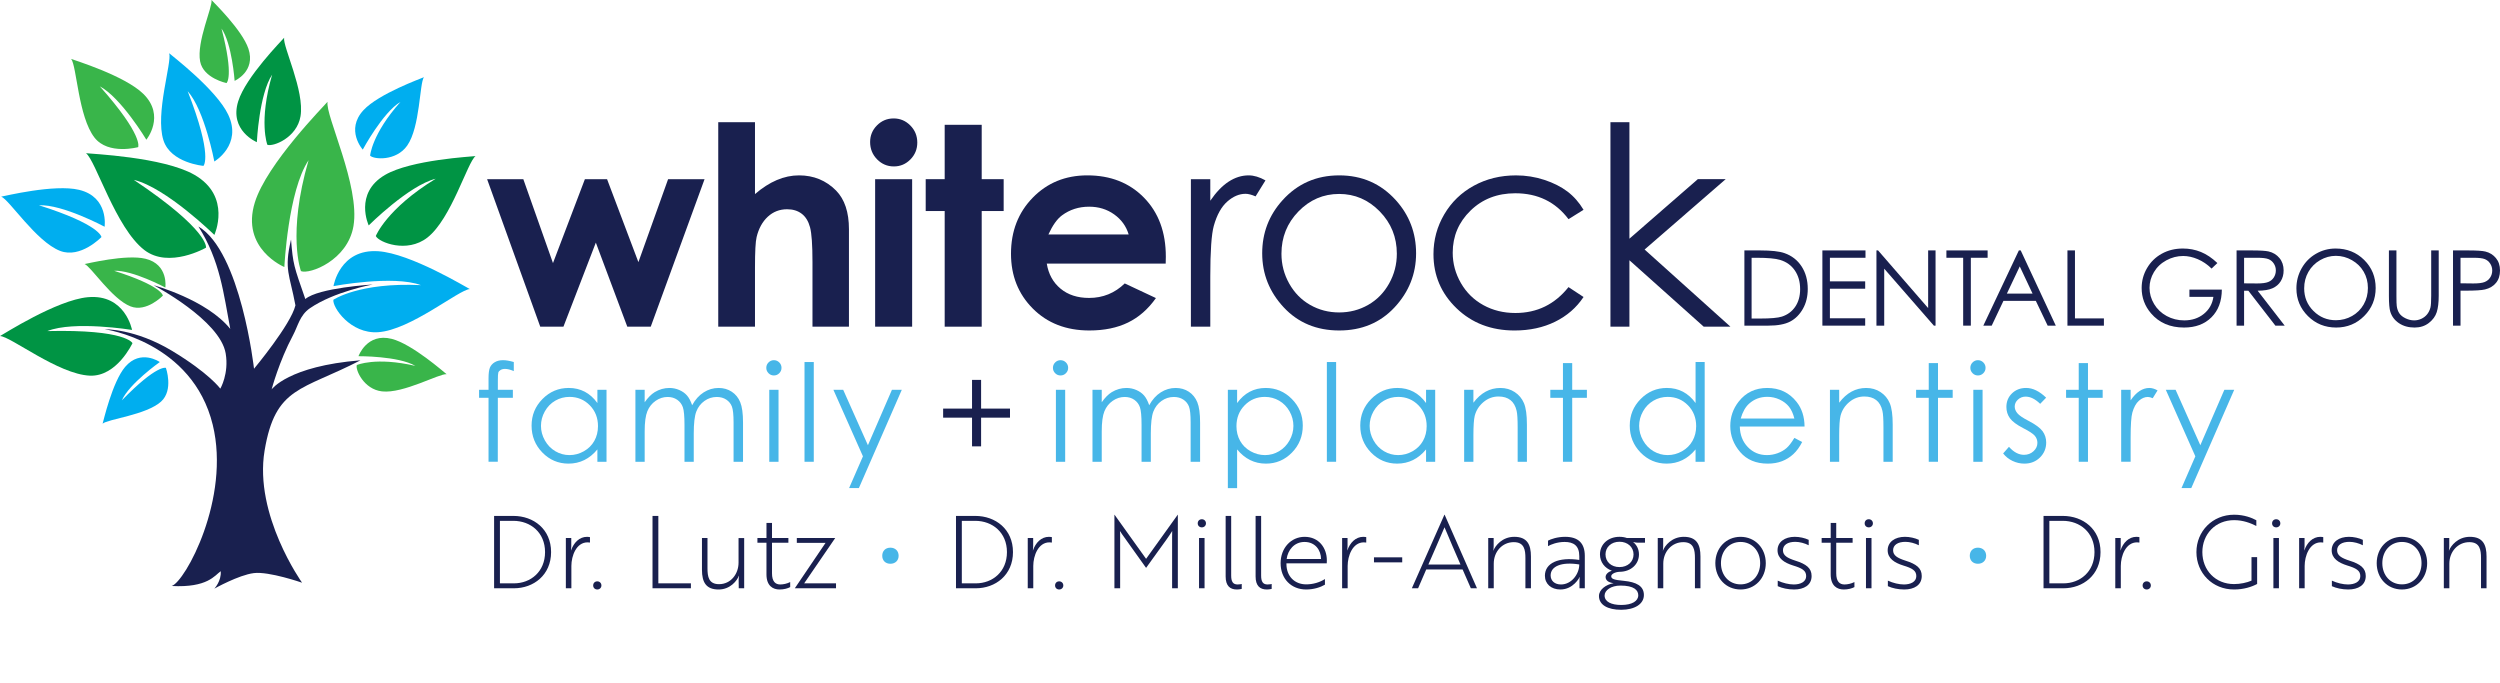 <svg xmlns="http://www.w3.org/2000/svg" id="Layer_2" width="497.559" height="135.881" viewBox="0 0 497.559 135.881"><defs><style>.cls-1{fill:#00aeef;}.cls-2{fill:#009444;}.cls-3{fill:#19204f;}.cls-4{fill:#47b6e8;}.cls-5{fill:#39b54a;}</style></defs><g id="Layer_1-2"><path class="cls-3" d="m60.12,115.971s-9.603-13.46-7.46-26.29c2.143-12.831,7.413-11.909,19.079-17.972-14.392,1.157-17.679,5.792-17.679,5.792,0,0,1.47-5.563,4.262-10.789.98-1.835,1.341-3.981,3.359-5.366,4.843-3.324,12.498-4.725,12.498-4.725,0,0-10.819.657-13.412,2.896-2.305-6.628-2.439-6.858-2.845-11.837-1.422,6.046-.279,6.884.877,13.095-.928,3.848-8.243,12.612-8.243,12.612,0,0-2.603-23.279-11.069-28.31,4.339,6.818,5.022,13.441,6.344,20.385-4.709-5.837-15.241-8.687-15.241-8.687,0,0,13.215,6.948,14.326,13.564.679,4.042-1.067,7.011-1.067,7.011,0,0-2.22-3.064-9.601-7.517-7.381-4.453-13.413-4.302-13.413-4.302,0,0,17.46,2.415,21.508,19.02,3.577,14.674-5.514,31.264-8.175,32.077,7.143.377,8.571-2.113,9.762-2.944.159,1.962-1.27,3.472-1.27,3.472,0,0,4.841-2.717,7.857-3.094s9.603,1.912,9.603,1.912Z"></path><path class="cls-5" d="m56.594,53.145s-8.745-3.624-5.869-12.878c2.386-7.677,13.849-19.253,14.465-20.012-.497,2.664,6.507,16.724,5.161,24.728-1.151,6.842-8.724,9.675-10.45,8.979,0,0-2.793-7.249,1.514-22.079-4.106,6.152-4.821,21.261-4.821,21.261Z"></path><path class="cls-2" d="m26.279,65.665s-1.336-7.202-8.804-6.514c-6.195.571-16.801,7.386-17.475,7.73,2.097.052,11.612,7.616,17.888,7.884,5.364.229,8.478-6.466,8.478-6.466,0,0-1.19-2.777-16.956-2.405,5.318-2.119,16.869-.229,16.869-.229Z"></path><path class="cls-1" d="m66.373,56.943s1.195-7.463,8.915-6.942c6.404.431,17.517,7.191,18.221,7.529-2.161.107-11.784,8.15-18.25,8.587-5.527.373-9.129-4.985-8.909-6.454,0,0,5.113-3.511,17.428-2.912-5.539-2.05-17.405.192-17.405.192Z"></path><path class="cls-5" d="m71.347,70.894s1.656-4.703,6.605-3.455c4.106,1.035,10.522,6.734,10.939,7.036-1.416-.185-8.61,3.9-12.859,3.421-3.631-.41-5.338-4.312-5.021-5.24,0,0,3.733-1.676,11.656.165-3.353-1.984-11.32-1.928-11.32-1.928Z"></path><path class="cls-2" d="m73.384,44.866s-2.998-6.39,3.236-10.045c5.172-3.032,17.304-3.65,18.025-3.759-1.613,1.218-4.817,12.485-9.581,16.219-4.072,3.192-9.668.947-10.27-.303,0,0,2.104-5.397,11.927-11.405-5.354,1.327-13.339,9.293-13.339,9.293Z"></path><path class="cls-1" d="m72.2,29.775s-3.511-3.906.142-7.851c3.03-3.273,11.538-6.327,12.028-6.56-.886,1.215-.742,9.929-3.33,13.615-2.213,3.15-6.682,2.757-7.379,1.996,0,0,.336-4.297,6.038-10.692-3.527,2.098-7.498,9.491-7.498,9.491Z"></path><path class="cls-2" d="m42.663,46.756s3.513-7.666-3.974-11.966c-6.211-3.566-20.712-4.176-21.575-4.298,1.94,1.438,5.889,14.864,11.62,19.274,4.899,3.77,12.266-.472,12.266-.472,0,0,.719-3.403-14.372-13.498,6.411,1.528,16.035,10.959,16.035,10.959Z"></path><path class="cls-5" d="m32.908,57.231s.679-4.611-3.959-5.735c-3.847-.932-11.636.987-12.112,1.055,1.252.463,5.423,6.976,9.145,8.43,3.182,1.243,6.435-2.147,6.435-2.147,0,0-.145-1.917-9.713-4.94,3.638-.18,10.203,3.336,10.203,3.336Z"></path><path class="cls-1" d="m31.805,72.055s-3.818-2.673-6.901.969c-2.557,3.021-4.332,10.844-4.485,11.301.975-.911,8.667-1.721,11.635-4.398,2.537-2.288.965-6.715.965-6.715,0,0-1.778-.73-8.769,6.469,1.469-3.333,7.554-7.626,7.554-7.626Z"></path><path class="cls-1" d="m42.66,32.141s5.601-3.3,2.761-9.319c-2.356-4.993-11.258-11.77-11.75-12.228.593,1.765-2.828,11.996-1.147,17.311,1.436,4.543,7.965,5.108,7.965,5.108,0,0,1.954-1.835-3.139-14.871,3.381,3.792,5.31,13.999,5.31,13.999Z"></path><path class="cls-2" d="m51.118,28.295s-5.525-2.289-3.708-8.136c1.507-4.85,8.75-12.164,9.139-12.644-.314,1.683,4.112,10.566,3.261,15.624-.727,4.323-5.512,6.113-6.603,5.673,0,0-1.764-4.58.956-13.95-2.595,3.887-3.046,13.433-3.046,13.433Z"></path><path class="cls-1" d="m20.819,45.127s.869-5.904-5.069-7.343c-4.926-1.193-14.899,1.263-15.509,1.351,1.603.593,6.943,8.933,11.71,10.794,4.074,1.591,8.24-2.749,8.24-2.749,0,0-.185-2.454-12.436-6.325,4.658-.231,13.064,4.271,13.064,4.271Z"></path><path class="cls-5" d="m29.13,27.805s3.865-4.741-.607-9.124c-3.709-3.637-13.777-6.71-14.361-6.953,1.099,1.363,1.422,11.508,4.64,15.65,2.751,3.54,8.696,1.907,8.696,1.907,0,0,1.125-2.257-7.626-12.097,4.221,2.242,9.257,10.618,9.257,10.618Z"></path><path class="cls-5" d="m46.694,16.094s4.264-1.882,2.745-6.405c-1.26-3.752-7.033-9.322-7.345-9.689.275,1.306-3.016,8.305-2.263,12.231.643,3.355,5.245,4.303,5.245,4.303,0,0,1.545-1.143-.993-10.851,2.09,2.983,2.612,10.412,2.612,10.412Z"></path><path class="cls-3" d="m96.942,35.659h7.21l5.904,16.703,6.352-16.703h4.411l6.238,16.514,5.911-16.514h7.257l-10.712,29.358h-4.668l-6.26-16.73-6.449,16.73h-4.614l-10.578-29.358Z"></path><path class="cls-3" d="m142.949,24.325h7.312v14.302c1.439-1.242,2.887-2.172,4.345-2.793,1.457-.621,2.932-.931,4.425-.931,2.914,0,5.37,1.008,7.366,3.022,1.709,1.745,2.564,4.309,2.564,7.69v19.401h-7.259v-12.872c0-3.4-.162-5.702-.486-6.908-.324-1.205-.877-2.105-1.66-2.698-.783-.594-1.75-.89-2.901-.89-1.493,0-2.775.495-3.845,1.484-1.07.989-1.813,2.339-2.226,4.048-.216.881-.324,2.897-.324,6.044v11.792h-7.312V24.325Z"></path><path class="cls-3" d="m177.854,23.57c1.291,0,2.399.468,3.323,1.403.924.936,1.386,2.069,1.386,3.4,0,1.313-.457,2.433-1.372,3.36s-2.009,1.39-3.282,1.39c-1.31,0-2.427-.472-3.35-1.416-.924-.945-1.385-2.091-1.385-3.441,0-1.295.457-2.402,1.372-3.319.915-.917,2.018-1.376,3.309-1.376Zm-3.683,12.089h7.366v29.358h-7.366v-29.358Z"></path><path class="cls-3" d="m188.014,24.838h7.367v10.821h4.371v6.341h-4.371v23.017h-7.367v-23.017h-3.778v-6.341h3.778v-10.821Z"></path><path class="cls-3" d="m231.999,52.469h-23.665c.342,2.087,1.255,3.747,2.739,4.978,1.484,1.233,3.377,1.849,5.68,1.849,2.752,0,5.118-.962,7.097-2.887l6.206,2.914c-1.547,2.195-3.4,3.818-5.558,4.871-2.159,1.052-4.722,1.579-7.691,1.579-4.605,0-8.356-1.452-11.252-4.358-2.896-2.905-4.344-6.544-4.344-10.915,0-4.48,1.443-8.198,4.331-11.158,2.887-2.959,6.507-4.439,10.861-4.439,4.623,0,8.383,1.48,11.28,4.439,2.896,2.959,4.344,6.867,4.344,11.724l-.027,1.403Zm-7.367-5.801c-.486-1.637-1.446-2.968-2.879-3.994-1.433-1.025-3.095-1.538-4.987-1.538-2.054,0-3.856.576-5.406,1.727-.973.72-1.874,1.988-2.703,3.805h15.974Z"></path><path class="cls-3" d="m237.018,35.659h3.859v4.29c1.151-1.691,2.365-2.955,3.642-3.791,1.277-.836,2.608-1.255,3.994-1.255,1.043,0,2.158.333,3.346.998l-1.97,3.184c-.792-.342-1.457-.513-1.997-.513-1.259,0-2.474.518-3.643,1.552s-2.06,2.64-2.671,4.816c-.468,1.673-.701,5.055-.701,10.146v9.93h-3.859v-29.358Z"></path><path class="cls-3" d="m266.535,34.903c4.523,0,8.271,1.637,11.245,4.911,2.703,2.987,4.055,6.521,4.055,10.605s-1.429,7.686-4.285,10.753c-2.857,3.067-6.528,4.601-11.015,4.601s-8.186-1.534-11.043-4.601c-2.856-3.067-4.285-6.652-4.285-10.753,0-4.065,1.352-7.591,4.055-10.577,2.974-3.292,6.731-4.938,11.273-4.938Zm-.014,3.697c-3.141,0-5.84,1.16-8.097,3.481-2.256,2.32-3.385,5.127-3.385,8.419,0,2.123.514,4.101,1.544,5.937,1.029,1.834,2.418,3.251,4.17,4.249,1.751.998,3.673,1.498,5.768,1.498s4.016-.499,5.768-1.498c1.751-.998,3.141-2.415,4.17-4.249,1.029-1.835,1.544-3.814,1.544-5.937,0-3.292-1.133-6.099-3.399-8.419-2.266-2.321-4.96-3.481-8.083-3.481Z"></path><path class="cls-3" d="m315.163,41.757l-2.995,1.862c-2.587-3.436-6.118-5.154-10.592-5.154-3.576,0-6.545,1.15-8.908,3.45-2.362,2.3-3.544,5.094-3.544,8.382,0,2.138.544,4.152,1.63,6.038,1.087,1.887,2.579,3.351,4.474,4.393s4.02,1.564,6.374,1.564c4.313,0,7.834-1.718,10.565-5.154l2.995,1.97c-1.403,2.113-3.288,3.752-5.653,4.917s-5.06,1.748-8.081,1.748c-4.642,0-8.492-1.475-11.549-4.425-3.058-2.95-4.587-6.539-4.587-10.766,0-2.842.715-5.482,2.145-7.92,1.43-2.437,3.395-4.34,5.896-5.707,2.5-1.367,5.297-2.051,8.392-2.051,1.943,0,3.818.297,5.626.89,1.808.594,3.341,1.368,4.601,2.321,1.259.954,2.329,2.168,3.211,3.643Z"></path><path class="cls-3" d="m320.516,24.325h3.777v23.181l13.611-11.848h5.547l-16.136,14.004,17.081,15.354h-5.317l-14.786-13.219v13.219h-3.777V24.325Z"></path><path class="cls-4" d="m102.258,72.053v1.804c-.676-.289-1.255-.435-1.738-.435-.36,0-.658.073-.895.218-.237.144-.386.312-.447.5-.061.189-.092.691-.092,1.507l-.002,1.935h2.99v1.593h-2.991l-.01,12.729h-1.843v-12.729h-1.882v-1.593h1.882v-2.237c0-1.027.094-1.759.283-2.199.189-.438.509-.792.961-1.059.452-.267.998-.402,1.639-.402.597,0,1.312.124,2.146.368Z"></path><path class="cls-4" d="m120.711,77.582v14.322h-1.817v-2.462c-.772.939-1.639,1.646-2.599,2.12-.961.473-2.012.71-3.153.71-2.027,0-3.758-.735-5.193-2.204-1.435-1.47-2.152-3.258-2.152-5.364,0-2.062.724-3.826,2.172-5.292,1.448-1.466,3.19-2.199,5.226-2.199,1.176,0,2.24.25,3.192.751.952.5,1.788,1.251,2.508,2.251v-2.633h1.817Zm-7.365,1.409c-1.026,0-1.972.252-2.84.756-.868.504-1.558,1.212-2.071,2.123-.513.911-.769,1.876-.769,2.893,0,1.008.259,1.972.776,2.893.517.921,1.212,1.637,2.084,2.15.872.513,1.808.769,2.807.769,1.008,0,1.963-.254,2.866-.763s1.597-1.196,2.084-2.064c.487-.868.73-1.845.73-2.933,0-1.656-.546-3.041-1.637-4.155-1.091-1.113-2.435-1.67-4.03-1.67Z"></path><path class="cls-4" d="m126.462,77.582h1.843v2.475c.641-.913,1.3-1.58,1.977-2.001.932-.562,1.911-.843,2.939-.843.694,0,1.353.136,1.976.408.624.272,1.133.634,1.529,1.086.395.453.738,1.099,1.028,1.942.613-1.123,1.379-1.976,2.298-2.56.919-.583,1.908-.876,2.968-.876.989,0,1.863.25,2.62.751.757.5,1.319,1.197,1.687,2.093.368.895.552,2.237.552,4.027v7.819h-1.882v-7.819c0-1.535-.11-2.591-.328-3.165s-.593-1.038-1.122-1.388c-.529-.351-1.161-.526-1.896-.526-.892,0-1.708.263-2.447.789s-1.279,1.229-1.62,2.106c-.341.878-.511,2.343-.511,4.397v5.608h-1.843v-7.332c0-1.728-.108-2.902-.323-3.521-.215-.618-.59-1.114-1.126-1.488-.535-.373-1.172-.559-1.908-.559-.852,0-1.648.256-2.389.77-.742.513-1.29,1.204-1.645,2.073-.356.868-.533,2.198-.533,3.989v6.068h-1.843v-14.322Z"></path><path class="cls-4" d="m154.017,71.685c.419,0,.778.149,1.075.447.297.299.446.659.446,1.08,0,.413-.149.768-.446,1.067-.297.298-.655.447-1.075.447-.41,0-.765-.149-1.062-.447-.297-.299-.445-.654-.445-1.067,0-.421.148-.781.445-1.08.297-.298.651-.447,1.062-.447Zm-.915,5.897h1.843v14.322h-1.843v-14.322Z"></path><path class="cls-4" d="m160.117,72.053h1.843v19.85h-1.843v-19.85Z"></path><path class="cls-4" d="m165.867,77.582h1.948l4.922,11.028,4.779-11.028h1.962l-8.543,19.561h-1.946l2.757-6.324-5.878-13.237Z"></path><path class="cls-3" d="m193.459,81.32v-5.713h1.803v5.713h5.752v1.804h-5.752v5.712h-1.803v-5.712h-5.752v-1.804h5.752Z"></path><path class="cls-4" d="m211.066,71.685c.419,0,.778.149,1.075.447.297.299.446.659.446,1.08,0,.413-.149.768-.446,1.067-.297.298-.655.447-1.075.447-.41,0-.765-.149-1.062-.447-.297-.299-.445-.654-.445-1.067,0-.421.148-.781.445-1.08.297-.298.651-.447,1.062-.447Zm-.915,5.897h1.843v14.322h-1.843v-14.322Z"></path><path class="cls-4" d="m217.429,77.582h1.843v2.475c.641-.913,1.3-1.58,1.977-2.001.932-.562,1.911-.843,2.939-.843.694,0,1.353.136,1.976.408.624.272,1.133.634,1.529,1.086.395.453.738,1.099,1.028,1.942.613-1.123,1.379-1.976,2.298-2.56.919-.583,1.908-.876,2.968-.876.99,0,1.862.25,2.62.751.757.5,1.319,1.197,1.687,2.093.368.895.552,2.237.552,4.027v7.819h-1.882v-7.819c0-1.535-.109-2.591-.328-3.165-.22-.575-.593-1.038-1.122-1.388-.53-.351-1.161-.526-1.896-.526-.892,0-1.708.263-2.447.789s-1.279,1.229-1.62,2.106c-.341.878-.511,2.343-.511,4.397v5.608h-1.843v-7.332c0-1.728-.108-2.902-.323-3.521-.215-.618-.59-1.114-1.126-1.488-.535-.373-1.172-.559-1.908-.559-.852,0-1.648.256-2.389.77-.742.513-1.29,1.204-1.645,2.073-.356.868-.533,2.198-.533,3.989v6.068h-1.843v-14.322Z"></path><path class="cls-4" d="m244.373,77.582h1.842v2.633c.728-1.001,1.565-1.751,2.512-2.251.947-.501,2.003-.751,3.169-.751,2.033,0,3.774.733,5.22,2.199,1.447,1.465,2.17,3.229,2.17,5.292,0,2.106-.717,3.894-2.151,5.364-1.433,1.47-3.162,2.204-5.187,2.204-1.14,0-2.187-.237-3.142-.71-.956-.474-1.819-1.181-2.591-2.12v7.701h-1.842v-19.561Zm7.371,1.409c-1.594,0-2.935.557-4.025,1.67s-1.635,2.498-1.635,4.155c0,1.087.243,2.064.729,2.933.486.868,1.182,1.555,2.088,2.064.906.509,1.863.763,2.87.763.989,0,1.919-.256,2.791-.769.871-.513,1.565-1.229,2.082-2.15.516-.92.775-1.884.775-2.893,0-1.016-.256-1.981-.769-2.893s-1.202-1.619-2.069-2.123c-.866-.504-1.812-.756-2.836-.756Z"></path><path class="cls-4" d="m264.076,72.053h1.843v19.85h-1.843v-19.85Z"></path><path class="cls-4" d="m285.636,77.582v14.322h-1.817v-2.462c-.772.939-1.638,1.646-2.599,2.12-.961.473-2.012.71-3.153.71-2.027,0-3.758-.735-5.193-2.204-1.434-1.47-2.152-3.258-2.152-5.364,0-2.062.724-3.826,2.172-5.292,1.448-1.466,3.19-2.199,5.225-2.199,1.176,0,2.24.25,3.192.751.952.5,1.788,1.251,2.508,2.251v-2.633h1.817Zm-7.365,1.409c-1.026,0-1.972.252-2.84.756s-1.558,1.212-2.071,2.123-.769,1.876-.769,2.893c0,1.008.259,1.972.776,2.893.517.921,1.212,1.637,2.084,2.15.872.513,1.808.769,2.808.769,1.008,0,1.963-.254,2.866-.763s1.597-1.196,2.084-2.064c.486-.868.73-1.845.73-2.933,0-1.656-.546-3.041-1.637-4.155s-2.434-1.67-4.03-1.67Z"></path><path class="cls-4" d="m291.4,77.582h1.842v2.567c.738-.983,1.554-1.718,2.449-2.205s1.869-.73,2.922-.73c1.071,0,2.021.272,2.85.816.83.544,1.442,1.277,1.837,2.199.394.922.592,2.356.592,4.304v7.372h-1.842v-6.832c0-1.65-.069-2.751-.205-3.304-.213-.947-.623-1.661-1.229-2.139-.606-.478-1.395-.718-2.369-.718-1.115,0-2.114.368-2.996,1.106-.882.737-1.463,1.65-1.744,2.737-.176.711-.264,2.01-.264,3.897v5.252h-1.842v-14.322Z"></path><path class="cls-4" d="m311.064,72.264h1.842v5.317h2.923v1.593h-2.923v12.729h-1.842v-12.729h-2.515v-1.593h2.515v-5.317Z"></path><path class="cls-4" d="m339.273,72.053v19.85h-1.817v-2.462c-.772.939-1.639,1.646-2.599,2.12-.961.473-2.013.71-3.153.71-2.027,0-3.758-.735-5.192-2.204-1.435-1.47-2.152-3.258-2.152-5.364,0-2.062.723-3.826,2.171-5.292,1.448-1.466,3.19-2.199,5.226-2.199,1.176,0,2.24.25,3.192.751.952.5,1.788,1.251,2.508,2.251v-8.162h1.817Zm-7.365,6.937c-1.025,0-1.972.252-2.839.756-.868.504-1.559,1.212-2.072,2.123-.512.911-.769,1.876-.769,2.893,0,1.008.259,1.972.776,2.893.516.921,1.212,1.637,2.084,2.15.872.513,1.808.769,2.807.769,1.008,0,1.964-.254,2.867-.763.902-.509,1.597-1.196,2.084-2.064.486-.868.73-1.845.73-2.933,0-1.656-.546-3.041-1.637-4.155-1.092-1.113-2.435-1.67-4.03-1.67Z"></path><path class="cls-4" d="m357.121,87.151l1.554.817c-.509,1-1.098,1.807-1.766,2.422-.668.614-1.419,1.081-2.253,1.401s-1.778.481-2.832.481c-2.337,0-4.164-.766-5.481-2.297-1.317-1.531-1.976-3.262-1.976-5.192,0-1.817.557-3.436,1.673-4.858,1.414-1.807,3.307-2.712,5.679-2.712,2.441,0,4.392.926,5.85,2.778,1.036,1.308,1.563,2.94,1.581,4.897h-12.887c.034,1.664.566,3.028,1.595,4.091,1.028,1.064,2.297,1.595,3.808,1.595.729,0,1.439-.126,2.128-.38.69-.254,1.276-.59,1.76-1.01s1.006-1.097,1.568-2.033Zm0-3.856c-.246-.983-.604-1.768-1.074-2.357-.47-.588-1.092-1.062-1.865-1.421-.774-.36-1.586-.539-2.439-.539-1.406,0-2.614.452-3.624,1.355-.738.659-1.296,1.646-1.674,2.962h10.675Z"></path><path class="cls-4" d="m364.201,77.582h1.842v2.567c.738-.983,1.554-1.718,2.449-2.205s1.869-.73,2.922-.73c1.071,0,2.021.272,2.85.816.83.544,1.442,1.277,1.837,2.199.394.922.592,2.356.592,4.304v7.372h-1.842v-6.832c0-1.65-.069-2.751-.205-3.304-.213-.947-.623-1.661-1.229-2.139-.606-.478-1.395-.718-2.369-.718-1.115,0-2.114.368-2.996,1.106-.882.737-1.463,1.65-1.744,2.737-.176.711-.264,2.01-.264,3.897v5.252h-1.842v-14.322Z"></path><path class="cls-4" d="m383.866,72.264h1.842v5.317h2.923v1.593h-2.923v12.729h-1.842v-12.729h-2.515v-1.593h2.515v-5.317Z"></path><path class="cls-4" d="m393.652,71.685c.419,0,.777.149,1.075.447.297.299.445.659.445,1.08,0,.413-.149.768-.445,1.067-.297.298-.655.447-1.075.447-.411,0-.765-.149-1.062-.447-.297-.299-.446-.654-.446-1.067,0-.421.149-.781.446-1.08.297-.298.651-.447,1.062-.447Zm-.915,5.897h1.843v14.322h-1.843v-14.322Z"></path><path class="cls-4" d="m407.227,79.148l-1.184,1.224c-.985-.956-1.949-1.434-2.89-1.434-.598,0-1.111.198-1.538.593-.427.394-.64.855-.64,1.382,0,.465.176.908.528,1.33.351.43,1.09.934,2.216,1.513,1.372.711,2.304,1.396,2.797,2.054.483.667.725,1.417.725,2.251,0,1.176-.413,2.172-1.239,2.988-.826.816-1.859,1.224-3.098,1.224-.826,0-1.615-.18-2.367-.539s-1.373-.855-1.865-1.488l1.159-1.317c.941,1.062,1.939,1.593,2.995,1.593.738,0,1.368-.237,1.886-.711.519-.474.779-1.031.779-1.671,0-.526-.172-.996-.514-1.409-.343-.404-1.117-.913-2.321-1.527-1.293-.667-2.173-1.325-2.638-1.975-.466-.649-.7-1.391-.7-2.225,0-1.088.371-1.992,1.114-2.712s1.681-1.08,2.816-1.08c1.318,0,2.645.645,3.981,1.935Z"></path><path class="cls-4" d="m413.715,72.264h1.842v5.317h2.923v1.593h-2.923v12.729h-1.842v-12.729h-2.515v-1.593h2.515v-5.317Z"></path><path class="cls-4" d="m422.164,77.582h1.882v2.093c.562-.825,1.154-1.442,1.777-1.85.623-.408,1.273-.612,1.948-.612.509,0,1.054.162,1.633.487l-.961,1.554c-.386-.167-.711-.25-.974-.25-.614,0-1.207.252-1.777.756-.57.505-1.005,1.288-1.303,2.349-.228.817-.343,2.467-.343,4.95v4.844h-1.882v-14.322Z"></path><path class="cls-4" d="m431.048,77.582h1.948l4.922,11.028,4.779-11.028h1.962l-8.543,19.561h-1.947l2.757-6.324-5.878-13.237Z"></path><path class="cls-3" d="m347.175,64.811v-14.972h3.104c2.24,0,3.864.18,4.876.539,1.452.509,2.587,1.391,3.405,2.646.817,1.256,1.226,2.752,1.226,4.489,0,1.5-.324,2.819-.972,3.959s-1.49,1.982-2.524,2.524c-1.035.543-2.485.815-4.351.815h-4.764Zm1.435-1.415h1.73c2.07,0,3.505-.129,4.305-.386,1.126-.366,2.012-1.025,2.657-1.977.644-.953.967-2.117.967-3.494,0-1.444-.35-2.678-1.049-3.701-.699-1.024-1.672-1.725-2.921-2.105-.937-.285-2.48-.427-4.631-.427h-1.059v12.092Z"></path><path class="cls-3" d="m362.697,49.839h8.58v1.465h-7.084v4.693h7.023v1.465h-7.023v5.883h7.023v1.466h-8.519v-14.972Z"></path><path class="cls-3" d="m373.456,64.811v-14.972h.325l9.965,11.477v-11.477h1.475v14.972h-.335l-9.883-11.337v11.337h-1.547Z"></path><path class="cls-3" d="m387.38,51.304v-1.465h8.203v1.465h-3.339v13.507h-1.527v-13.507h-3.338Z"></path><path class="cls-3" d="m402.168,49.839l6.982,14.972h-1.616l-2.355-4.926h-6.45l-2.332,4.926h-1.669l7.074-14.972h.366Zm-.189,3.181l-2.566,5.419h5.118l-2.553-5.419Z"></path><path class="cls-3" d="m411.471,49.839h1.496v13.527h5.761v1.445h-7.258v-14.972Z"></path><path class="cls-3" d="m441.313,52.353l-1.16,1.099c-.835-.821-1.749-1.444-2.743-1.868-.994-.424-1.963-.636-2.906-.636-1.174,0-2.292.289-3.354.866-1.062.577-1.885,1.358-2.468,2.346-.584.987-.876,2.031-.876,3.13,0,1.126.302,2.197.906,3.211.604,1.014,1.439,1.812,2.504,2.392,1.065.58,2.232.87,3.502.87,1.54,0,2.843-.434,3.908-1.302s1.697-1.995,1.893-3.38h-4.774v-1.445h6.453c-.014,2.314-.701,4.151-2.061,5.511-1.36,1.36-3.181,2.041-5.46,2.041-2.768,0-4.96-.943-6.575-2.829-1.242-1.452-1.863-3.132-1.863-5.038,0-1.419.356-2.738,1.069-3.96.713-1.221,1.689-2.176,2.931-2.865s2.646-1.034,4.213-1.034c1.269,0,2.463.229,3.583.687,1.12.458,2.212,1.192,3.278,2.204Z"></path><path class="cls-3" d="m445.13,49.839h2.982c1.662,0,2.788.068,3.379.203.889.204,1.612.641,2.168,1.31.557.669.835,1.493.835,2.471,0,.815-.192,1.532-.575,2.151-.384.618-.932,1.085-1.644,1.401-.713.316-1.696.477-2.951.484l5.384,6.952h-1.851l-5.384-6.952h-.846v6.952h-1.496v-14.972Zm1.496,1.465v5.089l2.579.021c.999,0,1.738-.095,2.217-.285.479-.19.853-.493,1.121-.911s.403-.884.403-1.4c0-.502-.136-.958-.408-1.369-.272-.41-.628-.704-1.07-.88-.442-.177-1.177-.265-2.202-.265h-2.64Z"></path><path class="cls-3" d="m464.83,49.462c2.268,0,4.165.757,5.693,2.27,1.528,1.513,2.291,3.376,2.291,5.588,0,2.191-.762,4.05-2.286,5.577-1.524,1.527-3.383,2.29-5.576,2.29-2.22,0-4.094-.76-5.622-2.28-1.528-1.52-2.292-3.359-2.292-5.516,0-1.439.348-2.772,1.044-4,.696-1.228,1.645-2.19,2.847-2.885,1.202-.695,2.502-1.044,3.901-1.044Zm.066,1.456c-1.108,0-2.158.289-3.15.866-.992.577-1.767,1.355-2.324,2.333-.557.978-.836,2.067-.836,3.27,0,1.779.617,3.282,1.85,4.507,1.233,1.226,2.72,1.839,4.461,1.839,1.162,0,2.237-.282,3.227-.845.989-.564,1.76-1.335,2.314-2.312.554-.978.83-2.064.83-3.26,0-1.189-.277-2.263-.83-3.224-.555-.961-1.334-1.73-2.34-2.307-1.006-.577-2.073-.866-3.201-.866Z"></path><path class="cls-3" d="m475.451,49.839h1.496v9.038c0,1.072.021,1.74.061,2.005.075.59.248,1.084.519,1.481s.689.73,1.252.998,1.13.402,1.699.402c.496,0,.97-.105,1.425-.315.455-.21.835-.502,1.14-.875.305-.374.529-.825.672-1.354.101-.38.152-1.16.152-2.341v-9.038h1.496v9.038c0,1.337-.131,2.417-.391,3.242-.261.825-.784,1.542-1.568,2.153-.784.611-1.732.916-2.844.916-1.208,0-2.243-.288-3.104-.865-.862-.577-1.439-1.34-1.73-2.29-.183-.584-.275-1.636-.275-3.155v-9.038Z"></path><path class="cls-3" d="m488.205,49.839h2.982c1.71,0,2.864.075,3.461.223.855.21,1.554.644,2.097,1.298.543.655.815,1.478.815,2.468,0,.998-.265,1.821-.794,2.469-.529.648-1.258,1.084-2.188,1.307-.679.163-1.948.245-3.807.245h-1.069v6.962h-1.496v-14.972Zm1.496,1.465v5.079l2.535.031c1.024,0,1.774-.093,2.249-.279s.848-.488,1.12-.904.407-.882.407-1.397c0-.501-.136-.96-.407-1.376s-.629-.713-1.074-.889-1.172-.264-2.183-.264h-2.647Z"></path><path class="cls-3" d="m98.337,117.083v-14.403h3.841c4.021,0,7.501,2.641,7.501,7.202s-3.481,7.201-7.401,7.201h-3.941Zm1.16-13.423v12.442h2.781c3.36,0,6.201-2.34,6.201-6.221s-2.861-6.222-6.321-6.222h-2.661Z"></path><path class="cls-3" d="m112.616,107.081h1.08v1.66c0,.44-.08.78-.06.8h.02c.521-1.52,1.641-2.7,3.181-2.7.28,0,.561.06.581.06v1.081c-.02,0-.24-.04-.48-.04-2.24,0-3.221,2.681-3.221,4.7v4.441h-1.1v-10.002Z"></path><path class="cls-3" d="m118.876,115.703c.46,0,.82.34.82.819,0,.461-.36.801-.82.801-.48,0-.82-.34-.82-.801,0-.479.34-.819.82-.819Z"></path><path class="cls-3" d="m129.866,117.083v-14.403h1.16v13.423h6.481v.98h-7.642Z"></path><path class="cls-3" d="m139.706,107.081h1.1v6.001c0,1.66.22,3.181,2.301,3.181,2.34,0,3.881-2.021,3.881-4.281v-4.9h1.12v10.002h-1.08l-.02-1.66c0-.46.08-.801.08-.82h-.04c-.34.94-1.701,2.721-4.021,2.721-2.46,0-3.321-1.381-3.321-3.921v-6.321Z"></path><path class="cls-3" d="m152.546,107.081v-3.001h1.101v3.001h3.261v.94h-3.261v6.081c0,1.641.68,2.221,1.64,2.221.6,0,1.36-.16,1.98-.48v1c-.46.26-1.24.48-2.121.48-1.32,0-2.601-.721-2.601-3.001v-6.301h-1.8v-.94h1.8Z"></path><path class="cls-3" d="m166.387,117.083h-8.202l6.121-9.042h-5.721v-.96h7.642l-6.181,9.021h6.341v.98Z"></path><path class="cls-4" d="m177.209,108.999c.962,0,1.64.647,1.64,1.62,0,.937-.677,1.584-1.64,1.584-.98,0-1.622-.647-1.622-1.584,0-.973.642-1.62,1.622-1.62Z"></path><path class="cls-3" d="m190.265,117.083v-14.403h3.841c4.021,0,7.501,2.641,7.501,7.202s-3.481,7.201-7.401,7.201h-3.941Zm1.16-13.423v12.442h2.781c3.36,0,6.201-2.34,6.201-6.221s-2.861-6.222-6.321-6.222h-2.661Z"></path><path class="cls-3" d="m204.545,107.081h1.08v1.66c0,.44-.08.78-.06.8h.02c.521-1.52,1.641-2.7,3.181-2.7.28,0,.561.06.58.06v1.081c-.02,0-.24-.04-.48-.04-2.24,0-3.221,2.681-3.221,4.7v4.441h-1.1v-10.002Z"></path><path class="cls-3" d="m210.804,115.703c.46,0,.82.34.82.819,0,.461-.36.801-.82.801-.48,0-.82-.34-.82-.801,0-.479.34-.819.82-.819Z"></path><path class="cls-3" d="m223.315,106.32l-.42-.64c.04.4.04.74.04,1.08v10.322h-1.14v-14.644h.02l6.281,8.782,6.301-8.782h.02v14.644h-1.14v-10.322c0-.34,0-.68.02-1.08-.26.46-.76,1.141-1.14,1.7l-4.061,5.642-4.781-6.702Z"></path><path class="cls-3" d="m239.195,103.34c.46,0,.82.34.82.82,0,.46-.36.8-.82.8-.48,0-.82-.34-.82-.8,0-.48.34-.82.82-.82Zm.54,3.741v10.002h-1.1v-10.002h1.1Z"></path><path class="cls-3" d="m243.934,102.68h1.1v11.862c0,1.201.34,1.781,1.28,1.781.46,0,.78-.08.82-.101v.98c-.04,0-.4.12-.98.12-1.34,0-2.22-.721-2.22-2.581v-12.062Z"></path><path class="cls-3" d="m249.894,102.68h1.1v11.862c0,1.201.34,1.781,1.28,1.781.46,0,.78-.08.82-.101v.98c-.04,0-.4.12-.98.12-1.34,0-2.22-.721-2.22-2.581v-12.062Z"></path><path class="cls-3" d="m264.075,111.521c0,.221-.02.44-.02.601h-8.022v.14c0,2.4,1.601,4.041,3.941,4.041,1.34,0,2.701-.4,3.721-1.061v1.121c-.88.52-2.22.96-3.741.96-2.96,0-5.081-2.121-5.081-5.241,0-3.021,2.081-5.241,4.781-5.241,2.84,0,4.421,2.221,4.421,4.681Zm-4.441-3.66c-2.081,0-3.341,1.66-3.561,3.4h6.842c0-1.74-1.141-3.4-3.281-3.4Z"></path><path class="cls-3" d="m267.113,107.081h1.08v1.66c0,.44-.08.78-.06.8h.02c.521-1.52,1.641-2.7,3.181-2.7.28,0,.561.06.581.06v1.081c-.02,0-.24-.04-.48-.04-2.24,0-3.221,2.681-3.221,4.7v4.441h-1.1v-10.002Z"></path><path class="cls-3" d="m273.453,110.922h5.622v1h-5.622v-1Z"></path><path class="cls-3" d="m287.474,102.439h.04l6.441,14.644h-1.221l-1.64-3.741h-7.242l-1.62,3.741h-1.24l6.481-14.644Zm3.201,9.923c-1.101-2.521-2.141-4.921-3.181-7.422-1.061,2.501-2.121,4.901-3.221,7.422h6.401Z"></path><path class="cls-3" d="m297.273,107.081v1.66c0,.46-.06.8-.08.82h.04c.36-.94,1.74-2.721,4.141-2.721,2.561,0,3.32,1.521,3.32,3.921v6.321h-1.1v-6.001c0-1.641-.22-3.181-2.32-3.181-2.261,0-3.981,1.86-3.981,4.28v4.901h-1.1v-10.002h1.08Z"></path><path class="cls-3" d="m308.092,107.6c.561-.3,1.841-.76,3.401-.76,2.661,0,3.921,1.3,3.921,3.801v6.441h-1.06v-1.36c-.02-.521.06-.88.06-.88h-.04c0,.08-1.24,2.48-3.821,2.48-1.841,0-3.081-1.12-3.081-2.741,0-2.521,2.721-3.761,6.842-3.141v-.76c0-2.101-1.16-2.82-2.921-2.82-1.48,0-2.78.52-3.301.84v-1.101Zm6.222,4.741c-3.581-.58-5.701.38-5.701,2.181,0,1.061.8,1.801,2.06,1.801,2.101,0,3.641-2.081,3.641-3.981Z"></path><path class="cls-3" d="m323.194,115.602c2.44.24,3.98,1,3.98,2.82,0,1.801-1.84,2.941-4.521,2.941-2.66,0-4.421-.961-4.421-2.741,0-1.24,1.32-2.26,2.921-2.561-1.041-.1-1.601-.58-1.601-1.22,0-.54.5-1.021,1.24-1.261-1.42-.5-2.36-1.72-2.36-3.24,0-2.041,1.66-3.501,3.881-3.501.52,0,1.04.08,1.48.24h3.601v.92h-1.541c-.34,0-.74-.12-.74-.12h-.08c.72.58,1.16,1.44,1.16,2.461,0,1.98-1.621,3.421-3.781,3.461h-.12c-.9.06-1.621.46-1.621.88,0,.54.561.74,2.521.92Zm2.86,2.881c0-1.021-.84-1.94-3.541-1.94-1.88,0-3.161.94-3.161,1.98,0,1.24,1.34,1.88,3.32,1.88,2.141,0,3.381-.779,3.381-1.92Zm-.94-8.142c0-1.44-1.161-2.521-2.801-2.521s-2.781,1.08-2.781,2.521c0,1.46,1.14,2.521,2.781,2.521s2.801-1.061,2.801-2.521Z"></path><path class="cls-3" d="m331.012,107.081v1.66c0,.46-.06.8-.08.82h.04c.36-.94,1.74-2.721,4.141-2.721,2.561,0,3.32,1.521,3.32,3.921v6.321h-1.1v-6.001c0-1.641-.22-3.181-2.32-3.181-2.261,0-3.981,1.86-3.981,4.28v4.901h-1.1v-10.002h1.08Z"></path><path class="cls-3" d="m351.434,112.082c0,3.001-2.14,5.241-5.021,5.241s-5.021-2.24-5.021-5.241,2.141-5.241,5.021-5.241,5.021,2.24,5.021,5.241Zm-1.12,0c0-2.44-1.62-4.221-3.901-4.221s-3.901,1.78-3.901,4.221,1.621,4.221,3.901,4.221,3.901-1.78,3.901-4.221Z"></path><path class="cls-3" d="m356.852,112.542c-1.72-.54-3.081-1.4-3.081-3.021,0-1.66,1.44-2.681,3.441-2.681.94,0,2,.24,2.761.601v1.08c-.78-.4-1.801-.681-2.661-.681-1.521,0-2.46.62-2.46,1.681,0,1.021.84,1.54,2.46,2.061,2.16.68,3.241,1.48,3.241,3.061,0,1.82-1.521,2.681-3.481,2.681-1.2,0-2.4-.26-3.261-.66v-1.101c1.041.48,2.241.761,3.201.761,1.28,0,2.46-.501,2.46-1.661,0-1.12-.84-1.58-2.621-2.12Z"></path><path class="cls-3" d="m364.352,107.081v-3.001h1.101v3.001h3.261v.94h-3.261v6.081c0,1.641.68,2.221,1.64,2.221.6,0,1.36-.16,1.98-.48v1c-.46.26-1.24.48-2.121.48-1.32,0-2.601-.721-2.601-3.001v-6.301h-1.8v-.94h1.8Z"></path><path class="cls-3" d="m371.932,103.34c.46,0,.82.34.82.82,0,.46-.36.8-.82.8-.48,0-.82-.34-.82-.8,0-.48.34-.82.82-.82Zm.54,3.741v10.002h-1.1v-10.002h1.1Z"></path><path class="cls-3" d="m378.772,112.542c-1.72-.54-3.081-1.4-3.081-3.021,0-1.66,1.44-2.681,3.441-2.681.94,0,2,.24,2.761.601v1.08c-.78-.4-1.801-.681-2.661-.681-1.521,0-2.46.62-2.46,1.681,0,1.021.84,1.54,2.46,2.061,2.16.68,3.241,1.48,3.241,3.061,0,1.82-1.521,2.681-3.481,2.681-1.2,0-2.4-.26-3.261-.66v-1.101c1.041.48,2.241.761,3.201.761,1.28,0,2.46-.501,2.46-1.661,0-1.12-.84-1.58-2.621-2.12Z"></path><path class="cls-4" d="m393.654,108.999c.962,0,1.64.647,1.64,1.62,0,.937-.677,1.584-1.64,1.584-.98,0-1.622-.647-1.622-1.584,0-.973.642-1.62,1.622-1.62Z"></path><path class="cls-3" d="m406.711,117.083v-14.403h3.841c4.021,0,7.501,2.641,7.501,7.202s-3.481,7.201-7.401,7.201h-3.941Zm1.16-13.423v12.442h2.781c3.36,0,6.201-2.34,6.201-6.221s-2.861-6.222-6.321-6.222h-2.661Z"></path><path class="cls-3" d="m420.99,107.081h1.08v1.66c0,.44-.08.78-.06.8h.02c.521-1.52,1.641-2.7,3.181-2.7.28,0,.561.06.581.06v1.081c-.02,0-.24-.04-.48-.04-2.24,0-3.221,2.681-3.221,4.7v4.441h-1.1v-10.002Z"></path><path class="cls-3" d="m427.25,115.703c.46,0,.82.34.82.819,0,.461-.36.801-.82.801-.48,0-.82-.34-.82-.801,0-.479.34-.819.82-.819Z"></path><path class="cls-3" d="m444.622,117.323c-4.281,0-7.482-3.261-7.482-7.441,0-4.142,3.201-7.442,7.502-7.442,2,0,3.541.62,4.421,1.101v1.141c-1.14-.58-2.641-1.16-4.421-1.16-3.741,0-6.321,2.8-6.321,6.361,0,3.601,2.6,6.361,6.301,6.361,1.26,0,2.541-.28,3.48-.681v-4.681h1.121v5.341c-1.081.58-2.681,1.101-4.601,1.101Z"></path><path class="cls-3" d="m453.02,103.34c.46,0,.82.34.82.82,0,.46-.36.8-.82.8-.48,0-.82-.34-.82-.8,0-.48.34-.82.82-.82Zm.54,3.741v10.002h-1.1v-10.002h1.1Z"></path><path class="cls-3" d="m457.58,107.081h1.08v1.66c0,.44-.08.78-.06.8h.02c.521-1.52,1.641-2.7,3.181-2.7.28,0,.561.06.58.06v1.081c-.02,0-.24-.04-.48-.04-2.24,0-3.221,2.681-3.221,4.7v4.441h-1.1v-10.002Z"></path><path class="cls-3" d="m467.14,112.542c-1.72-.54-3.081-1.4-3.081-3.021,0-1.66,1.44-2.681,3.441-2.681.94,0,2,.24,2.761.601v1.08c-.78-.4-1.801-.681-2.661-.681-1.521,0-2.46.62-2.46,1.681,0,1.021.84,1.54,2.46,2.061,2.16.68,3.241,1.48,3.241,3.061,0,1.82-1.521,2.681-3.481,2.681-1.2,0-2.4-.26-3.261-.66v-1.101c1.041.48,2.241.761,3.201.761,1.28,0,2.46-.501,2.46-1.661,0-1.12-.84-1.58-2.621-2.12Z"></path><path class="cls-3" d="m483.061,112.082c0,3.001-2.14,5.241-5.021,5.241s-5.021-2.24-5.021-5.241,2.141-5.241,5.021-5.241,5.021,2.24,5.021,5.241Zm-1.12,0c0-2.44-1.62-4.221-3.901-4.221s-3.901,1.78-3.901,4.221,1.621,4.221,3.901,4.221,3.901-1.78,3.901-4.221Z"></path><path class="cls-3" d="m487.46,107.081v1.66c0,.46-.06.8-.08.82h.04c.36-.94,1.74-2.721,4.141-2.721,2.561,0,3.32,1.521,3.32,3.921v6.321h-1.1v-6.001c0-1.641-.22-3.181-2.32-3.181-2.261,0-3.981,1.86-3.981,4.28v4.901h-1.1v-10.002h1.08Z"></path></g></svg>